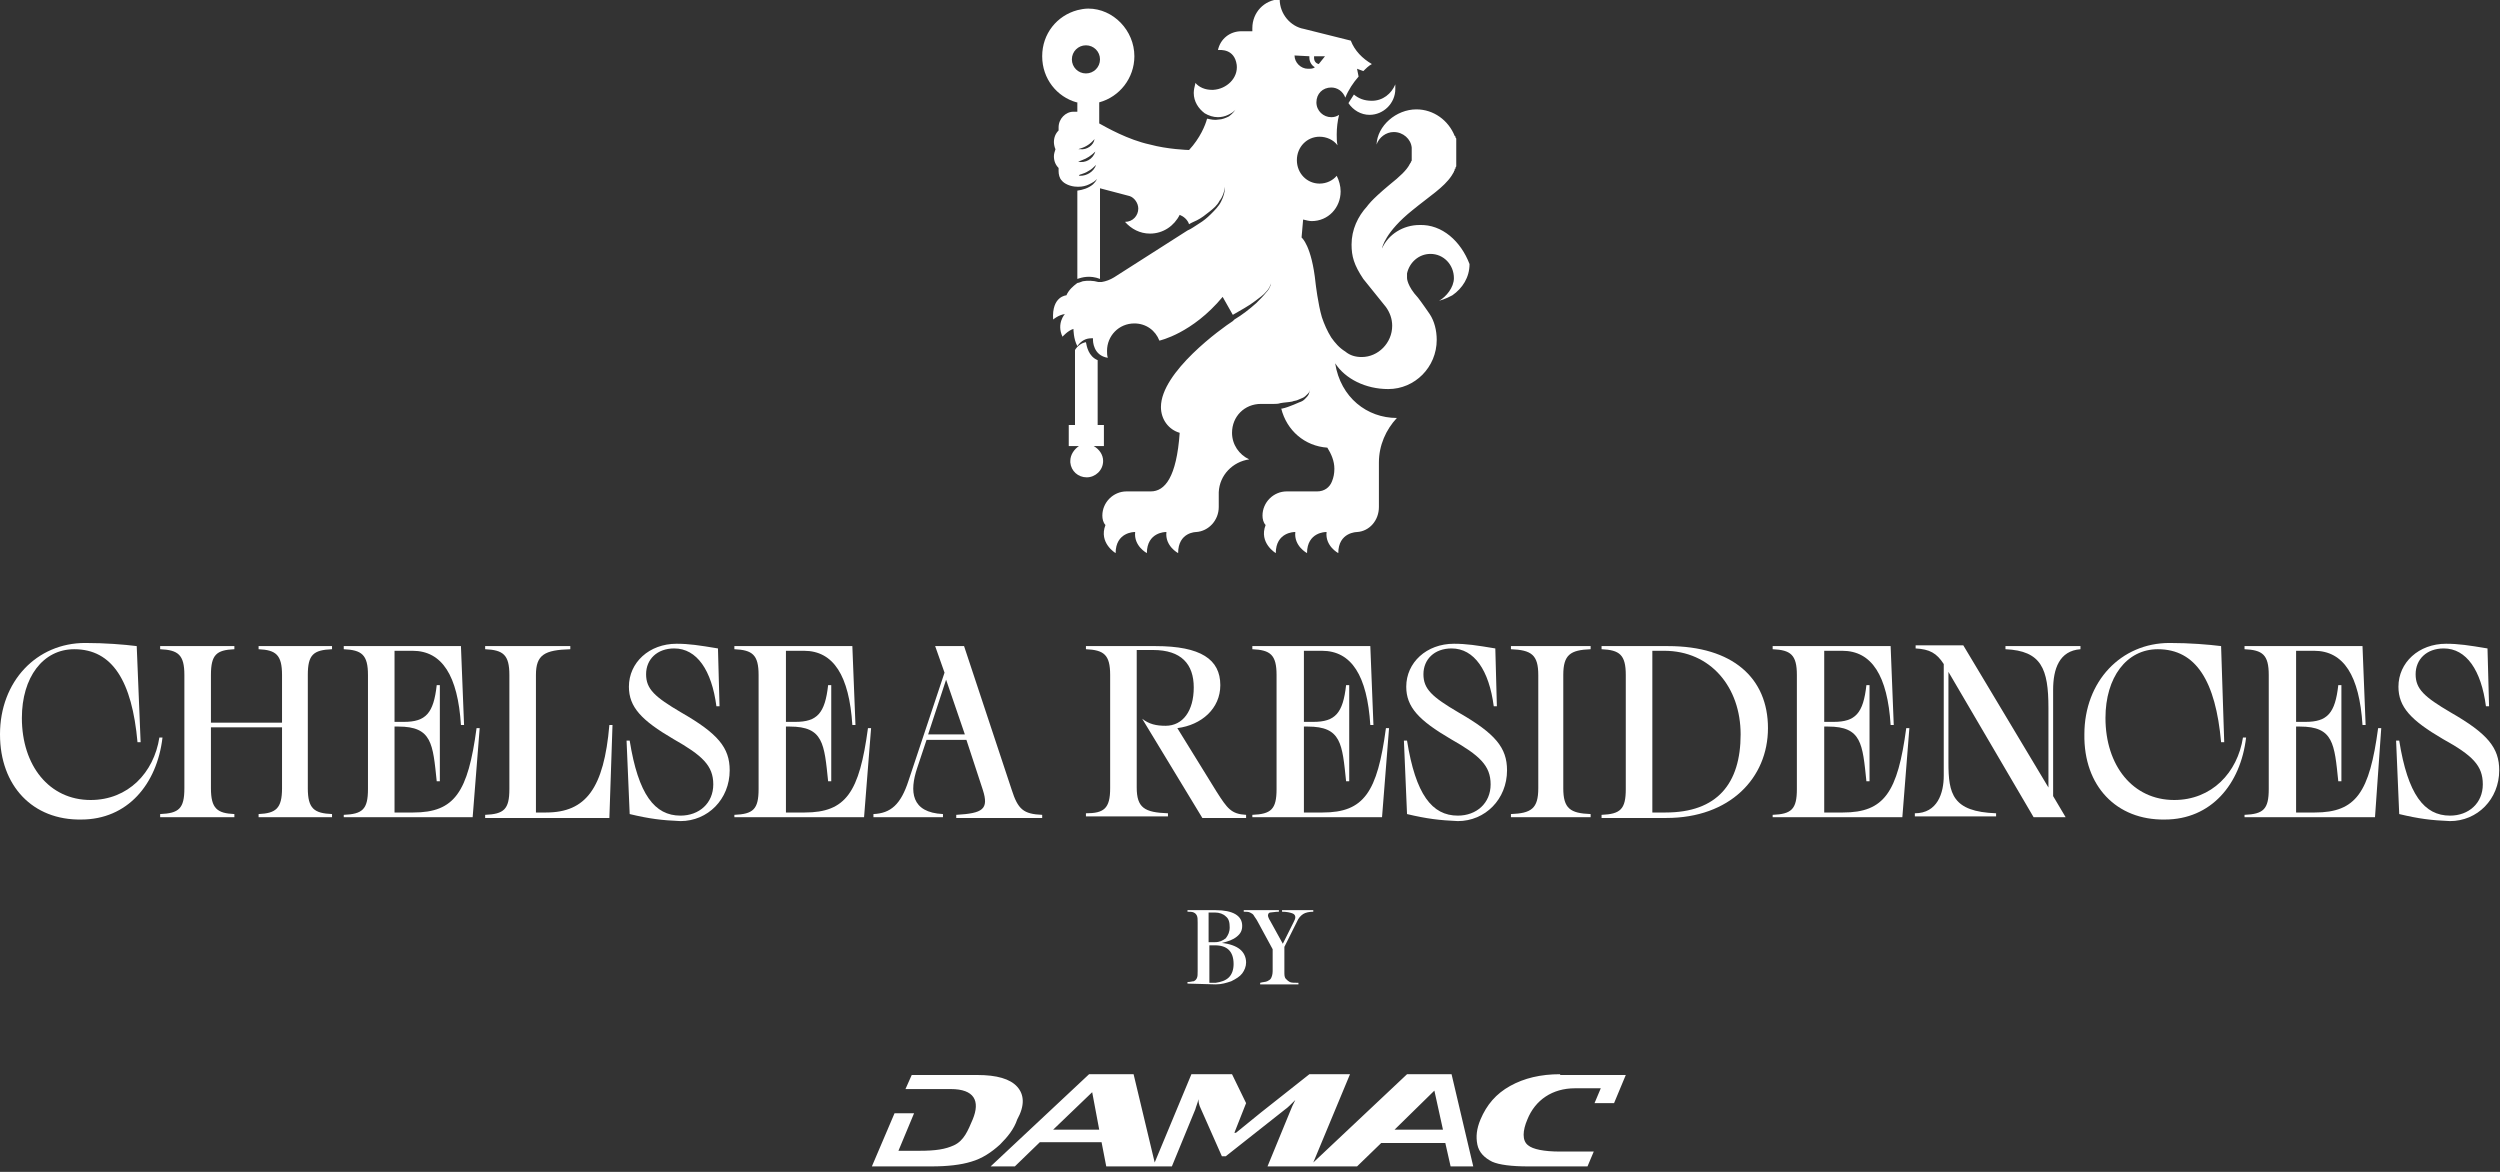 <svg xmlns="http://www.w3.org/2000/svg" width="320" height="150" viewBox="0 0 320 150" fill="none"><rect x="0" y="0" width="320" height="150" fill="#333333" stroke="none"/><g clip-path="url(#clip0_723_32)"><path d="M130.2 139.1C129.3 138.1 127.6 137.6 125.1 137.6H116.7L115.9 139.4H121.7C124.7 139.4 125.5 140.9 124.5 143.3C123.9 144.7 123.4 146 122.1 146.6C121 147.1 119.8 147.3 117.7 147.3H115L117 142.5H114.5L111.6 149.3H119.2C121.3 149.3 123 149.1 124.3 148.7C125.7 148.3 126.9 147.5 128 146.5C129 145.5 129.8 144.5 130.2 143.3C131.2 141.5 131.1 140.1 130.2 139.1ZM185.8 137.5H183.2H180.1L168.1 148.8L172.8 137.5H167.6L161.4 142.4L158.2 145H158L159.5 141.2L157.7 137.5H152.5L147.8 148.8L145.1 137.5H139.4L126.8 149.3H129.9L133.1 146.2H141L141.6 149.3H150L153 142C153.1 141.6 153.3 141.2 153.4 140.7C153.4 141.1 153.5 141.5 153.7 141.9L156.4 148H156.9L164.5 142C164.8 141.8 165.2 141.4 165.8 140.8C165.5 141.4 165.3 141.8 165.2 142.1L162.2 149.4H167.7H173.6L176.8 146.3H185L185.7 149.4H188.6L185.8 137.5ZM134.8 144.6L139.8 139.8L140.7 144.6H134.8ZM178.5 144.6L183.6 139.6L184.7 144.6H178.5ZM199.7 137.5C197.2 137.5 195.1 138 193.3 139C191.5 140 190.3 141.4 189.5 143.3C189 144.5 188.9 145.5 189.1 146.5C189.3 147.5 190 148.2 191 148.7C191.9 149.1 193.5 149.3 195.6 149.3H203.2L204 147.4H199.7C197.6 147.4 196.2 147.1 195.6 146.6C194.8 146 194.9 144.7 195.5 143.3C196.5 140.8 198.7 139.3 201.6 139.3H204.9L204.1 141.2H206.6L208.1 137.6H199.7V137.5Z" fill="white"></path><path d="M0 94C0 87.2 4.7 82.3 10.9 82.3C13.5 82.3 15.9 82.5 17.5 82.7L18 95H17.6C16.9 87.2 14.4 83.1 9.5 83.1C5.5 83.1 2.8 86.7 2.8 91.9C2.8 98 6.3 102.4 11.6 102.4C16.4 102.4 19.7 98.9 20.4 94.4H20.8C20.1 100.4 16.3 104.9 10.4 104.9C4.2 105 0 100.6 0 94Z" fill="white"></path><path d="M36.1 100.9V93.1H27V100.9C27 103.5 27.8 104.1 30 104.2V104.6H20.5V104.2C22.9 104.1 23.6 103.5 23.6 100.9V86.4C23.6 83.8 22.8 83.2 20.5 83.1V82.7H30V83.1C27.7 83.2 27 83.8 27 86.4V92.5H36.1V86.4C36.1 83.8 35.3 83.2 33.1 83.1V82.7H42.5V83.1C40.1 83.2 39.4 83.8 39.4 86.4V100.9C39.4 103.5 40.2 104.1 42.5 104.2V104.6H33.1V104.2C35.3 104.1 36.1 103.5 36.1 100.9Z" fill="white"></path><path d="M44 104.7V104.3C46.4 104.2 47.1 103.6 47.1 101V86.4C47.1 83.8 46.3 83.2 44 83.1V82.7H59L59.4 92.8H59C58.6 86.5 56.6 83.3 52.8 83.3H50.5V92.4H51.7C54.5 92.4 55.5 91.3 55.9 87.7H56.3V100H55.9C55.4 95.2 55.3 93 51 93H50.5V104H52.9C58.2 104 59.9 101.4 61 93.2H61.4L60.5 104.6H44V104.7Z" fill="white"></path><path d="M62.1 104.7V104.3C64.5 104.2 65.2 103.6 65.2 101V86.4C65.2 83.8 64.4 83.2 62.1 83.1V82.7H73V83.1C69.7 83.2 68.6 83.8 68.6 86.4V104H69.9C75 104 77.3 100.9 78 92.8H78.4L78 104.7H62.1Z" fill="white"></path><path d="M80.6 104.2L80.2 94.8H80.6C81.7 101.7 83.8 104.4 87.1 104.4C89.5 104.4 91.3 102.8 91.3 100.4C91.3 98 89.9 96.7 86.2 94.6C82.1 92.2 80.5 90.5 80.5 87.9C80.5 84.8 83.1 82.4 86.6 82.4C88.2 82.4 89.5 82.6 91.9 83L92.1 90.4H91.7C91.1 85.8 89.2 83 86.3 83C84.1 83 82.7 84.4 82.7 86.3C82.7 88.2 83.8 89.2 87.2 91.2C91.9 93.9 93.4 95.7 93.4 98.6C93.4 102.3 90.6 105.1 87.1 105.1C84.7 105 83.1 104.8 80.6 104.2Z" fill="white"></path><path d="M94 104.7V104.3C96.4 104.2 97.1 103.6 97.1 101V86.4C97.1 83.8 96.3 83.2 94 83.1V82.7H109.1L109.5 92.8H109.1C108.7 86.5 106.7 83.3 102.9 83.3H100.6V92.4H101.8C104.6 92.4 105.6 91.3 106 87.7H106.4V100H106C105.5 95.2 105.4 93 101.1 93H100.6V104H103C108.3 104 110 101.4 111.1 93.2H111.5L110.6 104.6H94V104.7Z" fill="white"></path><path d="M125.8 101.1L123.7 94.7H118.6L117.4 98.3C116.4 101.3 116.6 104 120.7 104.2V104.6H111.8V104.2C114 104.1 115.3 103 116.3 99.9L120.9 86.1L119.7 82.7H123.4L129.5 101.1C130.3 103.6 131 104.2 133.4 104.3V104.7H122.4V104.3C125.8 104.1 126.6 103.6 125.8 101.1ZM123.5 94L121.1 87L118.8 94H123.5Z" fill="white"></path><path d="M142.1 100.9V86.4C142.1 83.8 141.3 83.2 139 83.1V82.7H147.9C153.7 82.7 156.2 84.4 156.2 87.7C156.2 90.7 153.8 92.8 150.7 93.2L155.7 101.3C157.1 103.5 157.6 104.2 159.5 104.3V104.7H153.9L146.2 92C147.1 92.7 148 92.9 149.2 92.9C151.4 92.9 152.8 91 152.8 88C152.8 85 151.2 83.2 147.6 83.2H145.5V100.8C145.5 103.4 146.5 104 149.5 104.1V104.5H139V104.1C141.3 104.1 142.1 103.5 142.1 100.9Z" fill="white"></path><path d="M160.3 104.7V104.3C162.7 104.2 163.4 103.6 163.4 101V86.4C163.4 83.8 162.6 83.2 160.3 83.1V82.7H175.4L175.8 92.8H175.4C175 86.5 173 83.3 169.2 83.3H166.9V92.4H168.1C170.9 92.4 171.9 91.3 172.3 87.7H172.7V100H172.3C171.8 95.2 171.7 93 167.4 93H166.9V104H169.3C174.6 104 176.3 101.4 177.4 93.2H177.8L176.9 104.6H160.3V104.7Z" fill="white"></path><path d="M180.1 104.2L179.7 94.8H180.1C181.2 101.7 183.3 104.4 186.6 104.4C189 104.4 190.8 102.8 190.8 100.4C190.8 98 189.4 96.7 185.7 94.6C181.6 92.2 180 90.5 180 87.9C180 84.8 182.6 82.4 186.1 82.4C187.7 82.4 189 82.6 191.4 83L191.6 90.4H191.2C190.6 85.8 188.7 83 185.8 83C183.6 83 182.2 84.4 182.2 86.3C182.2 88.2 183.3 89.2 186.7 91.2C191.4 93.9 192.9 95.7 192.9 98.6C192.9 102.3 190.1 105.1 186.6 105.1C184.3 105 182.6 104.8 180.1 104.2Z" fill="white"></path><path d="M196.9 100.9V86.4C196.9 83.8 196 83.2 193.4 83.1V82.7H203.6V83.1C201 83.2 200.1 83.8 200.1 86.4V100.9C200.1 103.5 201 104.1 203.6 104.2V104.6H193.4V104.2C196 104.1 196.9 103.5 196.9 100.9Z" fill="white"></path><path d="M205 104.7V104.3C207.4 104.2 208.1 103.6 208.1 101V86.4C208.1 83.8 207.3 83.2 205 83.1V82.7H213.5C221.8 82.7 226.3 86.8 226.3 93.2C226.3 99.6 221.4 104.7 213.3 104.7H205ZM222.8 94C222.8 88 219 83.3 213 83.3H211.5V104H213.2C219.8 104 222.8 100.3 222.8 94Z" fill="white"></path><path d="M226.9 104.7V104.3C229.3 104.2 230 103.6 230 101V86.4C230 83.8 229.2 83.2 226.9 83.1V82.7H242L242.4 92.8H242C241.6 86.5 239.6 83.3 235.8 83.3H233.5V92.4H234.7C237.5 92.4 238.5 91.3 238.9 87.7H239.3V100H238.9C238.4 95.2 238.3 93 234 93H233.5V104H235.9C241.2 104 242.9 101.4 244 93.2H244.4L243.5 104.6H226.9V104.7Z" fill="white"></path><path d="M248.8 99.3V85C247.9 83.6 247 83.1 245.2 83V82.6H251.3L262.2 100.8V90.6C262.2 85.6 261.3 83.3 256.7 83.1V82.7H266.3V83.1C263.6 83.3 262.8 85.6 262.8 88.3V101.9L264.4 104.6H260.3L249.4 86V97.6C249.4 101.6 249.9 103.9 255.5 104.1V104.5H245.1V104.1C248 104.1 248.8 101.5 248.8 99.3Z" fill="white"></path><path d="M266.8 94C266.8 87.2 271.5 82.3 277.7 82.3C280.3 82.3 282.7 82.5 284.3 82.7L284.7 95H284.3C283.6 87.2 281.1 83.1 276.2 83.1C272.2 83.1 269.5 86.7 269.5 91.9C269.5 98 273 102.4 278.3 102.4C283.1 102.4 286.4 98.9 287.1 94.4H287.5C286.8 100.4 283 104.9 277.1 104.9C270.9 105 266.7 100.6 266.8 94Z" fill="white"></path><path d="M287.3 104.7V104.3C289.7 104.2 290.4 103.6 290.4 101V86.4C290.4 83.8 289.6 83.2 287.3 83.1V82.7H302.4L302.8 92.8H302.4C302 86.5 300 83.3 296.2 83.3H293.9V92.4H295.1C297.9 92.4 298.9 91.3 299.3 87.7H299.7V100H299.3C298.8 95.2 298.7 93 294.4 93H293.9V104H296.3C301.6 104 303.3 101.4 304.4 93.2H304.8L304 104.6H287.3V104.7Z" fill="white"></path><path d="M307.1 104.2L306.7 94.8H307.1C308.2 101.7 310.3 104.4 313.6 104.4C316 104.4 317.8 102.8 317.8 100.4C317.8 98 316.5 96.7 312.7 94.6C308.6 92.2 307 90.5 307 87.9C307 84.8 309.6 82.4 313.1 82.4C314.7 82.4 316 82.6 318.4 83L318.6 90.4H318.2C317.6 85.8 315.7 83 312.8 83C310.6 83 309.2 84.4 309.2 86.3C309.2 88.2 310.3 89.2 313.7 91.2C318.4 93.9 319.9 95.7 319.9 98.6C319.9 102.3 317.1 105.1 313.6 105.1C311.2 105 309.6 104.8 307.1 104.2Z" fill="white"></path><path d="M152 125.9V125.7C152.4 125.7 152.6 125.6 152.8 125.6C153 125.5 153.1 125.4 153.2 125.2C153.3 125 153.3 124.7 153.3 124.3V118.1C153.3 117.7 153.3 117.4 153.2 117.2C153.1 117 153 116.9 152.8 116.8C152.6 116.7 152.3 116.7 152 116.7V116.5H155.6C157.8 116.5 159 117.2 159 118.5C159 119.1 158.8 119.5 158.3 119.9C157.8 120.3 157.2 120.5 156.4 120.7C157.4 120.8 158.2 121.1 158.7 121.5C159.2 121.9 159.5 122.5 159.5 123.2C159.5 123.7 159.3 124.2 159 124.6C158.7 125 158.2 125.3 157.6 125.6C157 125.8 156.4 126 155.6 126L152 125.9ZM155.5 120.6C156.1 120.6 156.5 120.4 156.9 120.1C157.2 119.7 157.4 119.3 157.4 118.7C157.4 118.1 157.3 117.6 156.9 117.3C156.6 117 156.1 116.8 155.5 116.8H154.7V120.6H155.5ZM157.3 125.1C157.7 124.7 157.9 124.1 157.9 123.4C157.9 122.6 157.7 122 157.3 121.6C156.9 121.2 156.3 121 155.5 121H154.8V125.8H155.6C156.3 125.7 156.9 125.5 157.3 125.1Z" fill="white"></path><path d="M162.2 125.6C162.4 125.5 162.6 125.4 162.7 125.2C162.8 125 162.9 124.7 162.9 124.3V121.5L161 118C160.8 117.6 160.6 117.4 160.5 117.2C160.4 117 160.2 116.9 160 116.8C159.8 116.7 159.5 116.7 159.2 116.7V116.5H163.7V116.7C163.2 116.7 162.8 116.8 162.6 116.8C162.4 116.8 162.3 117 162.3 117.2C162.3 117.3 162.4 117.6 162.6 117.9L164.2 120.8L165.6 118C165.7 117.8 165.8 117.6 165.8 117.4C165.8 117.2 165.7 117 165.4 116.9C165.1 116.8 164.7 116.7 164.1 116.7V116.5H168.1V116.7C167.6 116.7 167.1 116.8 166.8 117C166.5 117.2 166.2 117.5 166 118L164.4 121.2V124.4C164.4 124.8 164.4 125.1 164.6 125.3C164.8 125.5 164.9 125.6 165.1 125.7C165.3 125.8 165.7 125.8 166.2 125.8V126H161.3V125.8C161.6 125.7 162 125.7 162.2 125.6Z" fill="white"></path><path d="M173.3 12.1L172.6 13.2C173.2 14.1 174.2 14.7 175.3 14.7C177.1 14.7 178.6 13.2 178.6 11.4C178.6 11.2 178.6 11 178.6 10.8C178.1 12 177 12.9 175.6 12.9C174.6 12.9 173.9 12.6 173.3 12.1Z" fill="white"></path><path d="M140 57.1H141.3V54.4H140.5V46.1C139.3 45.6 139.1 44.3 139 43.8C138.4 43.9 137.9 44.3 137.6 44.8V54.4H136.8V57.1H138.2C138.2 57.1 138.2 57.1 138.1 57.1C137.5 57.5 137 58.2 137 59C137 59.1 137 59.1 137 59.2C137.1 60.3 138 61.1 139.1 61.1C140.2 61.1 141.2 60.2 141.2 59C141.2 58.2 140.7 57.5 140 57.1Z" fill="white"></path><path d="M181.7 28.8C179.6 28.8 177.7 30 176.9 31.8C176.9 31.7 177.3 29.7 180.8 26.9C183 25.1 184.8 24 185.8 22.5C185.9 22.3 186 22.2 186.1 22C186.1 21.9 186.1 21.9 186.2 21.8C186.2 21.8 186.2 21.8 186.2 21.7C186.2 21.6 186.2 21.6 186.3 21.6C186.3 21.6 186.3 21.6 186.3 21.5C186.3 21.4 186.4 21.3 186.4 21.3V21.2V21.1V21V20.9C186.4 20.8 186.4 20.8 186.4 20.8V20.7C186.4 20.6 186.4 20.5 186.4 20.5V20.4C186.4 20.3 186.4 20.3 186.4 20.2V20.1C186.4 20 186.4 20 186.4 19.9V19.8C186.4 19.7 186.4 19.6 186.4 19.5C186.4 19.4 186.4 19.3 186.4 19.2V19.1C186.4 19 186.4 19 186.4 18.9C186.4 18.8 186.4 18.8 186.4 18.7V18.6C186.4 18.5 186.4 18.5 186.4 18.4V18.3C186.4 18.2 186.4 18.2 186.4 18.1C186.4 18.1 186.4 18.1 186.4 18C186.4 17.9 186.4 17.9 186.4 17.8C186.4 17.7 186.4 17.7 186.3 17.6C186.3 17.5 186.3 17.4 186.2 17.4C185.4 15.4 183.5 14 181.3 14C178.7 14 176.3 16.1 176.2 18.5C176.5 17.6 177.4 16.9 178.4 16.9C179.6 16.9 180.6 17.8 180.7 18.9C180.7 19 180.7 19 180.7 19.1C180.7 19.2 180.7 19.2 180.7 19.3C180.7 19.4 180.7 19.5 180.7 19.6C180.7 19.7 180.7 19.7 180.7 19.8C180.7 19.9 180.7 19.9 180.7 20C180.7 20.1 180.7 20.1 180.7 20.1C180.7 20.2 180.7 20.2 180.7 20.3C180.7 20.4 180.7 20.4 180.7 20.5C180.7 20.6 180.7 20.6 180.6 20.7C180.6 20.8 180.6 20.8 180.5 20.9C180.5 21 180.4 21 180.4 21.1C180 21.8 179.3 22.5 177.8 23.7C175.4 25.7 175 26.4 175 26.4C173.8 27.7 173 29.4 173 31.3C173 32.8 173.3 33.9 174.5 35.7L177.4 39.3C177.9 40 178.2 40.8 178.2 41.7C178.2 43.9 176.4 45.7 174.3 45.7C173.5 45.7 172.8 45.5 172.2 45C171.4 44.5 170.9 43.9 170.4 43.2C169.9 42.4 169.5 41.5 169.2 40.6C168.7 38.9 168.4 36.3 168.4 36.3C167.9 31.4 166.6 30.4 166.6 30.4L166.8 28.1C167.2 28.2 167.6 28.3 167.9 28.3C170 28.3 171.6 26.6 171.6 24.5C171.6 23.8 171.4 23.1 171.1 22.5C170.6 23.1 169.8 23.5 168.9 23.5C167.3 23.5 166 22.2 166 20.5C166 18.8 167.3 17.5 168.9 17.5C169.8 17.5 170.7 17.9 171.2 18.6C171.1 18.1 171.1 17.7 171.1 17.2C171.1 16.4 171.2 15.5 171.4 14.7C171.1 14.9 170.8 15 170.4 15C169.4 15 168.5 14.2 168.5 13.1C168.5 12 169.3 11.2 170.4 11.2C171.2 11.2 171.9 11.7 172.2 12.5C172.6 11.5 173.2 10.6 173.9 9.8L173.7 8.8L174.5 9.1C174.8 8.8 175.2 8.4 175.6 8.2C174.4 7.5 173.4 6.5 172.9 5.2L166.9 3.7C165.2 3.4 163.8 1.8 163.8 -0.1C161.8 -3.7998e-07 160.3 1.6 160.3 3.6C160.3 3.8 160.3 3.9 160.3 4H158.9C157.4 4 156.2 5 155.9 6.4C156.2 6.4 158 6.2 158.3 8.3C158.5 10 157 11.4 155.3 11.5C155.3 11.5 155.2 11.5 155.1 11.5C154.3 11.5 153.5 11.2 153 10.6V10.7C152.9 11.1 152.8 11.5 152.8 11.9C152.8 13 153.4 13.9 154.2 14.5C154.7 14.8 155.3 15 155.9 15C156.3 15 156.8 14.9 157.2 14.7C157.6 14.5 158 14.3 158.2 13.9C158 14.3 157.7 14.6 157.3 14.9C156.9 15.1 156.4 15.3 156 15.3C155.5 15.4 155 15.3 154.6 15.2H154.5C154.3 16 153.6 17.7 152.2 19.2C152 19.2 149.4 19.1 147.2 18.5C144.4 17.9 141.6 16.3 140.7 15.8V13.1C143.3 12.4 145.2 10 145.2 7.2C145.2 3.9 142.5 1.1 139.3 1.1C138.8 1.1 138.3 1.2 137.9 1.3C135.3 2 133.4 4.3 133.4 7.2C133.4 10.1 135.3 12.4 137.8 13.1H137.9V14.3C137.8 14.3 137.5 14.3 137.4 14.3C136.4 14.3 135.5 15.2 135.5 16.3C135.5 16.4 135.5 16.6 135.5 16.7C135.1 17.1 134.9 17.6 134.9 18.2C134.9 18.5 135 18.9 135.1 19.1C135 19.4 134.9 19.7 134.9 20C134.9 20.6 135.1 21.1 135.5 21.5C135.5 21.6 135.5 21.7 135.5 21.9C135.5 22.3 135.6 22.8 135.9 23.1C136.2 23.5 137 23.9 137.9 23.9H138C138 23.9 138 23.9 138.1 23.9C138.5 23.9 139 23.8 139.4 23.6C139.8 23.4 140.2 23.2 140.4 22.9C140.3 23.2 140.1 23.4 139.9 23.6C139.3 24.1 138.6 24.3 137.9 24.4V35.7C138.5 35.5 139.5 35.2 140.8 35.7V24.1L144.6 25.1C145.2 25.3 145.7 26 145.7 26.7C145.7 27.6 145 28.4 144 28.4C144.8 29.3 145.9 29.9 147.2 29.9C148.9 29.9 150.3 28.9 151 27.5C151.5 27.7 152 28.1 152.2 28.7C152.5 28.5 152.8 28.4 153.2 28.2C153.8 27.9 154.3 27.5 154.8 27.1C155.3 26.7 155.8 26.3 156.1 25.7C156.5 25.2 156.7 24.6 156.8 23.9C156.8 24.6 156.6 25.2 156.3 25.8C156 26.4 155.5 26.9 155 27.4C154.5 27.9 154 28.3 153.5 28.6C153 28.9 152.5 29.3 152 29.5L142.6 35.5C142.1 35.8 141.6 36 141 36.1H140.9C140.9 36.1 140.8 36.1 140.6 36.1C139.9 35.9 139.2 35.9 138.6 36C138.3 36.1 138.1 36.2 138 36.2C137.9 36.2 137.8 36.3 137.8 36.3C137.4 36.6 136.8 37.1 136.5 37.8C136.5 37.8 134.6 37.9 134.8 40.9C134.8 40.9 135.5 40.3 136.3 40.2C136.3 40.2 135.2 41.4 136 43.1C136 43.1 136.7 42.3 137.4 42.1C137.4 42.1 137.4 43.4 137.9 44.3C138.4 43.6 139 43.3 139.7 43.3H139.9V43.5C139.9 43.6 139.9 45.5 141.8 45.8C141.7 45.5 141.7 45.2 141.7 44.9C141.7 43 143.2 41.4 145.2 41.4C146.7 41.4 147.9 42.3 148.4 43.6C148.4 43.6 152.6 42.7 156.5 38L157.8 40.3C158.8 39.7 159.8 39.2 160.7 38.5C161.2 38.1 161.7 37.8 162.1 37.3C162.3 37.1 162.5 36.8 162.6 36.5C162.7 36.4 162.7 36.2 162.7 36.1C162.7 36.3 162.7 36.4 162.6 36.6C162.5 36.9 162.3 37.2 162.1 37.4C161.7 37.9 161.3 38.3 160.8 38.8C159.9 39.6 159 40.3 158 40.9C158 40.9 158 40.9 157.9 41L157.8 41.1C156.4 42 148.6 47.6 148.6 52.1C148.6 53.7 149.6 55 151 55.4C150.6 61.1 149.1 62.9 147.3 62.9H144.2C142.5 62.9 141.1 64.3 141.1 66C141.1 66.4 141.2 66.9 141.5 67.2C140.6 69.5 142.8 70.8 142.8 70.8C142.8 68.1 145.2 68.1 145.2 68.1H145.3C145.1 69.9 146.8 70.8 146.8 70.8C146.8 68.1 149.2 68.1 149.2 68.1H149.3C149.1 69.9 150.8 70.8 150.8 70.8C150.8 68.1 153.1 68.1 153.1 68.1C154.7 68 156 66.6 156 64.9V63C156.1 60.8 157.8 59.1 159.9 58.8C158.6 58.2 157.7 56.9 157.7 55.4C157.7 53.3 159.3 51.7 161.4 51.7H162.8C162.9 51.7 163 51.7 163.1 51.7C163.3 51.7 163.6 51.7 163.9 51.6C164.4 51.5 164.9 51.5 165.4 51.4C165.6 51.3 165.9 51.3 166.1 51.2C166.3 51.1 166.6 51 166.8 50.9C167 50.8 167.2 50.6 167.4 50.4C167.6 50.2 167.7 50 167.7 49.7C167.7 50 167.6 50.2 167.5 50.5C167.4 50.7 167.2 50.9 167 51.1C166.8 51.3 166.6 51.4 166.3 51.5C166.1 51.6 165.8 51.7 165.6 51.8C165.1 52 164.6 52.2 164.1 52.3H164C164.7 55.1 167 57.1 169.9 57.3C170.4 58.1 170.8 59 170.8 60C170.8 60.6 170.7 61.1 170.5 61.6C170.2 62.4 169.5 62.9 168.6 62.9H164.7C163 62.9 161.6 64.3 161.6 66C161.6 66.4 161.7 66.9 162 67.2C161.1 69.5 163.3 70.8 163.3 70.8C163.3 68.1 165.7 68.1 165.7 68.1H165.8C165.6 69.9 167.3 70.8 167.3 70.8C167.3 68.1 169.7 68.1 169.7 68.1H169.8C169.6 69.9 171.3 70.8 171.3 70.8C171.3 68.1 173.7 68.1 173.7 68.1C175.3 68 176.5 66.6 176.5 64.9V63.2V59.2C176.5 57 177.4 55 178.8 53.5C175 53.5 171.6 50.9 170.9 46.5C172.2 48.5 174.8 49.8 177.7 49.8C181.1 49.8 183.9 47 183.9 43.5C183.9 42.3 183.6 41.1 183 40.2C183 40.2 181.9 38.6 181.5 38.1C180.1 36.6 180.1 35.6 180.1 35.6C180.1 35.4 180.1 35.2 180.1 35C180.4 33.6 181.6 32.5 183.1 32.5C184.8 32.5 186.1 33.9 186.1 35.6C186.1 36.8 185.1 38 184.2 38.5C184.2 38.5 185 38.3 185.9 37.8C187.2 36.9 188.1 35.5 188.1 33.8C187 30.9 184.6 28.7 181.7 28.8ZM138.3 22.5C138.2 22.5 138.1 22.5 138.1 22.4C138.2 22.4 138.3 22.3 138.4 22.3C138.7 22.2 139 22.1 139.3 21.9C139.7 21.7 140 21.4 140.3 21.1C140 22 139.1 22.5 138.3 22.5ZM138 20.7C138.2 20.6 138.3 20.6 138.5 20.5C139.1 20.3 139.7 19.9 140.2 19.4C139.9 20.4 138.9 20.9 138 20.7ZM138.3 19.1C138.2 19.1 138.1 19.1 138 19.1C138.1 19.1 138.2 19 138.3 19C139 18.8 139.6 18.4 140.1 17.8C140 18.6 139.1 19.2 138.3 19.1ZM139 9.4C138 9.4 137.2 8.6 137.2 7.6C137.2 6.6 138 5.8 139 5.8C140 5.8 140.8 6.6 140.8 7.6C140.8 8.6 140 9.4 139 9.4ZM168.2 7.2H169.6L168.8 8.2C168.4 8.1 168.2 7.8 168.2 7.4C168.2 7.3 168.2 7.3 168.2 7.2ZM167.6 7.2C167.6 7.3 167.6 7.3 167.6 7.4C167.6 7.9 167.9 8.4 168.3 8.6C168.1 8.8 167.8 8.8 167.4 8.8C166.5 8.8 165.7 8 165.7 7.1L167.6 7.2Z" fill="white"></path></g><defs><clipPath id="clip0_723_32"><rect width="320" height="149.3" fill="white"></rect></clipPath></defs></svg>
